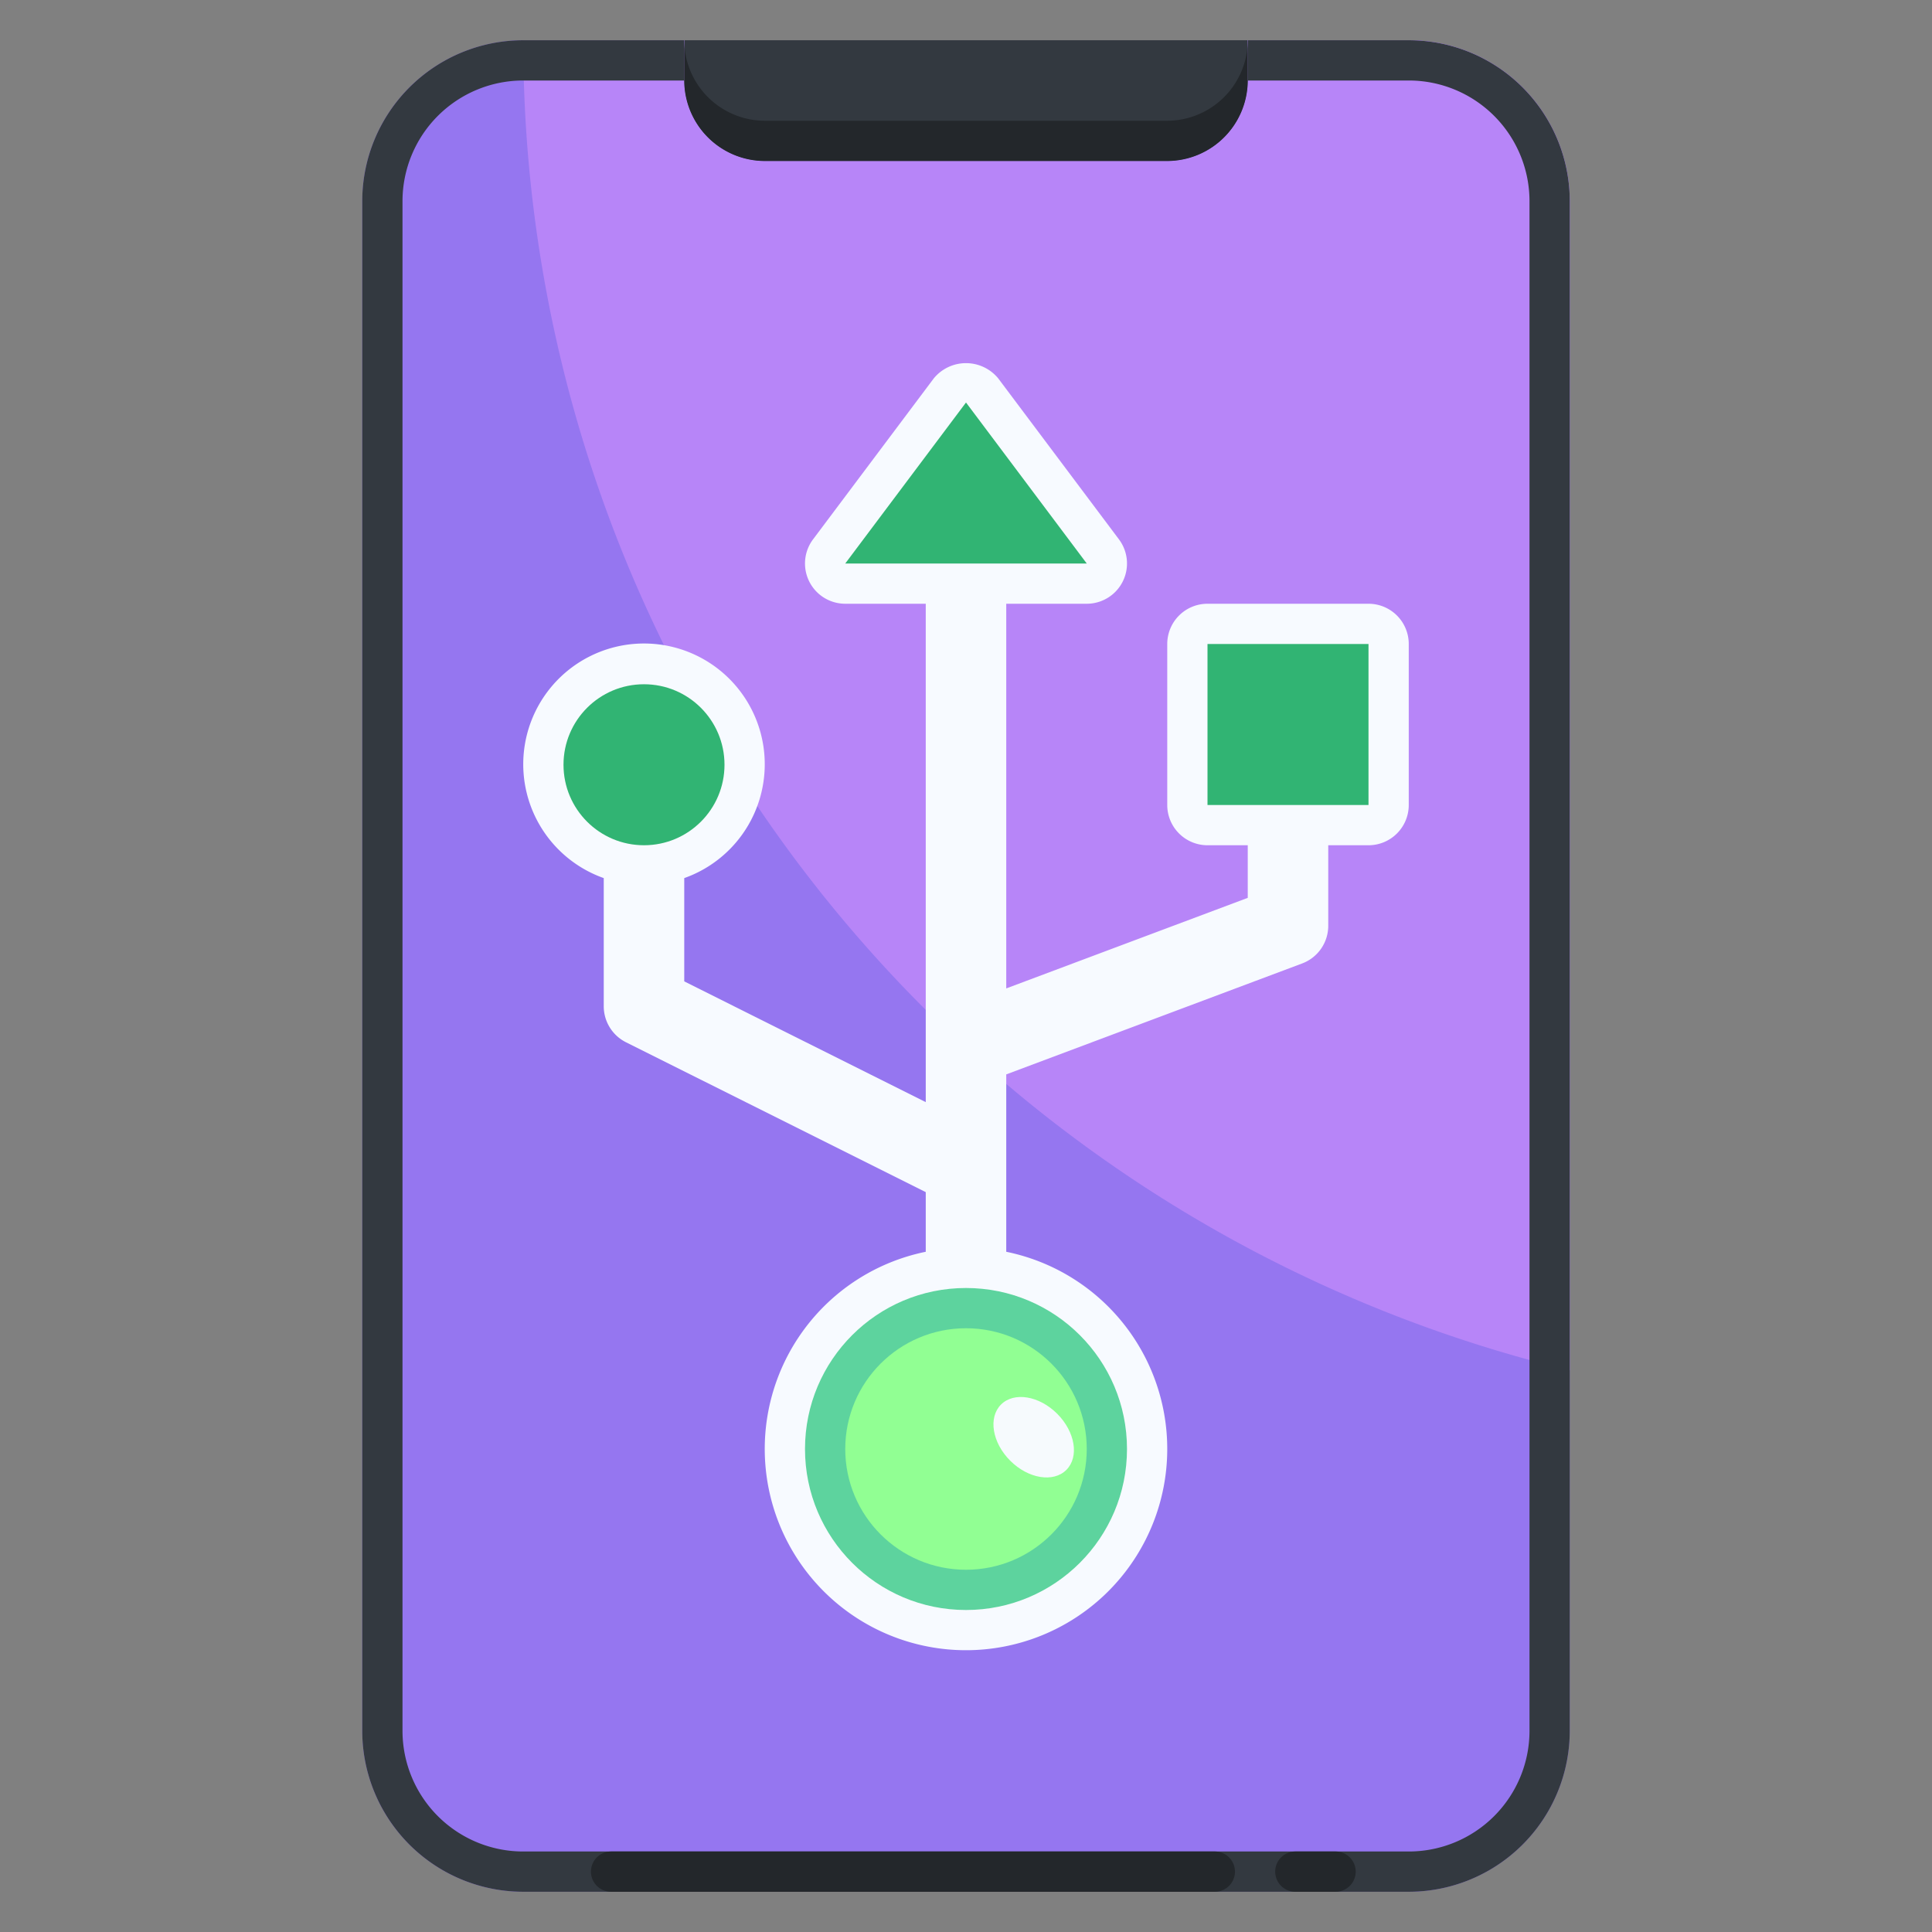 <svg xmlns="http://www.w3.org/2000/svg" viewBox="0 0 48 48"><rect x="0" y="0" width="48" height="48" fill="#808080" stroke="none"/><title>28-usb</title><g id="_28-usb" data-name="28-usb"><path d="M17,1H31V2a2.006,2.006,0,0,1-2,2H19a2.006,2.006,0,0,1-2-2Z" style="fill:#333940"/><path d="M39,5V43a4,4,0,0,1-4,4H13a4,4,0,0,1-4-4V5a4,4,0,0,1,4-4h4V2a2.006,2.006,0,0,0,2,2H29a2.006,2.006,0,0,0,2-2V1h4A4,4,0,0,1,39,5Z" style="fill:#9576f0"/><path d="M39,34.046V5a4,4,0,0,0-4-4H31V2a2.006,2.006,0,0,1-2,2H19a2.006,2.006,0,0,1-2-2V1H13A33.982,33.982,0,0,0,39,34.046Z" style="fill:#b785f8"/><path d="M35,1H31V2h4a3,3,0,0,1,3,3V43a3,3,0,0,1-3,3H13a3,3,0,0,1-3-3V5a3,3,0,0,1,3-3h4V1H13A4,4,0,0,0,9,5V43a4,4,0,0,0,4,4H35a4,4,0,0,0,4-4V5A4,4,0,0,0,35,1Z" style="fill:#333940"/><path d="M29,3H19a2.006,2.006,0,0,1-2-2V2a2.006,2.006,0,0,0,2,2H29a2.006,2.006,0,0,0,2-2V1A2.006,2.006,0,0,1,29,3Z" style="fill:#23272b"/><path d="M14.682,46.5a.5.5,0,0,0,.5.5h15a.5.5,0,1,0,0-1h-15A.5.5,0,0,0,14.682,46.5Z" style="fill:#23272b"/><path d="M31.682,46.5a.5.5,0,0,0,.5.5h1a.5.5,0,0,0,0-1h-1A.5.5,0,0,0,31.682,46.5Z" style="fill:#23272b"/><path d="M34,15H30a1,1,0,0,0-1,1v4a1,1,0,0,0,1,1h1v1.307l-6,2.25V15h2a1,1,0,0,0,.8-1.6l-3-4a1.036,1.036,0,0,0-1.6,0l-3,4A1,1,0,0,0,21,15h2V27.382l-6-3V21.816a3,3,0,1,0-2,0V25a1,1,0,0,0,.553.895L23,29.618V31.1a5,5,0,1,0,2,0V26.693l7.351-2.756A1,1,0,0,0,33,23V21h1a1,1,0,0,0,1-1V16A1,1,0,0,0,34,15Z" style="fill:#f7faff"/><circle cx="24" cy="36" r="4" style="fill:#5dd39e"/><circle cx="24" cy="36" r="3" style="fill:#91ff93"/><polygon points="21 14 27 14 24 10 21 14" style="fill:#31b473"/><rect x="30" y="16" width="4" height="4" style="fill:#31b473"/><circle cx="16" cy="19" r="2" style="fill:#31b473"/><ellipse cx="25.682" cy="35.708" rx="0.825" ry="1.148" transform="translate(-17.73 28.633) rotate(-45.02)" style="fill:#f6fafd"/></g></svg>